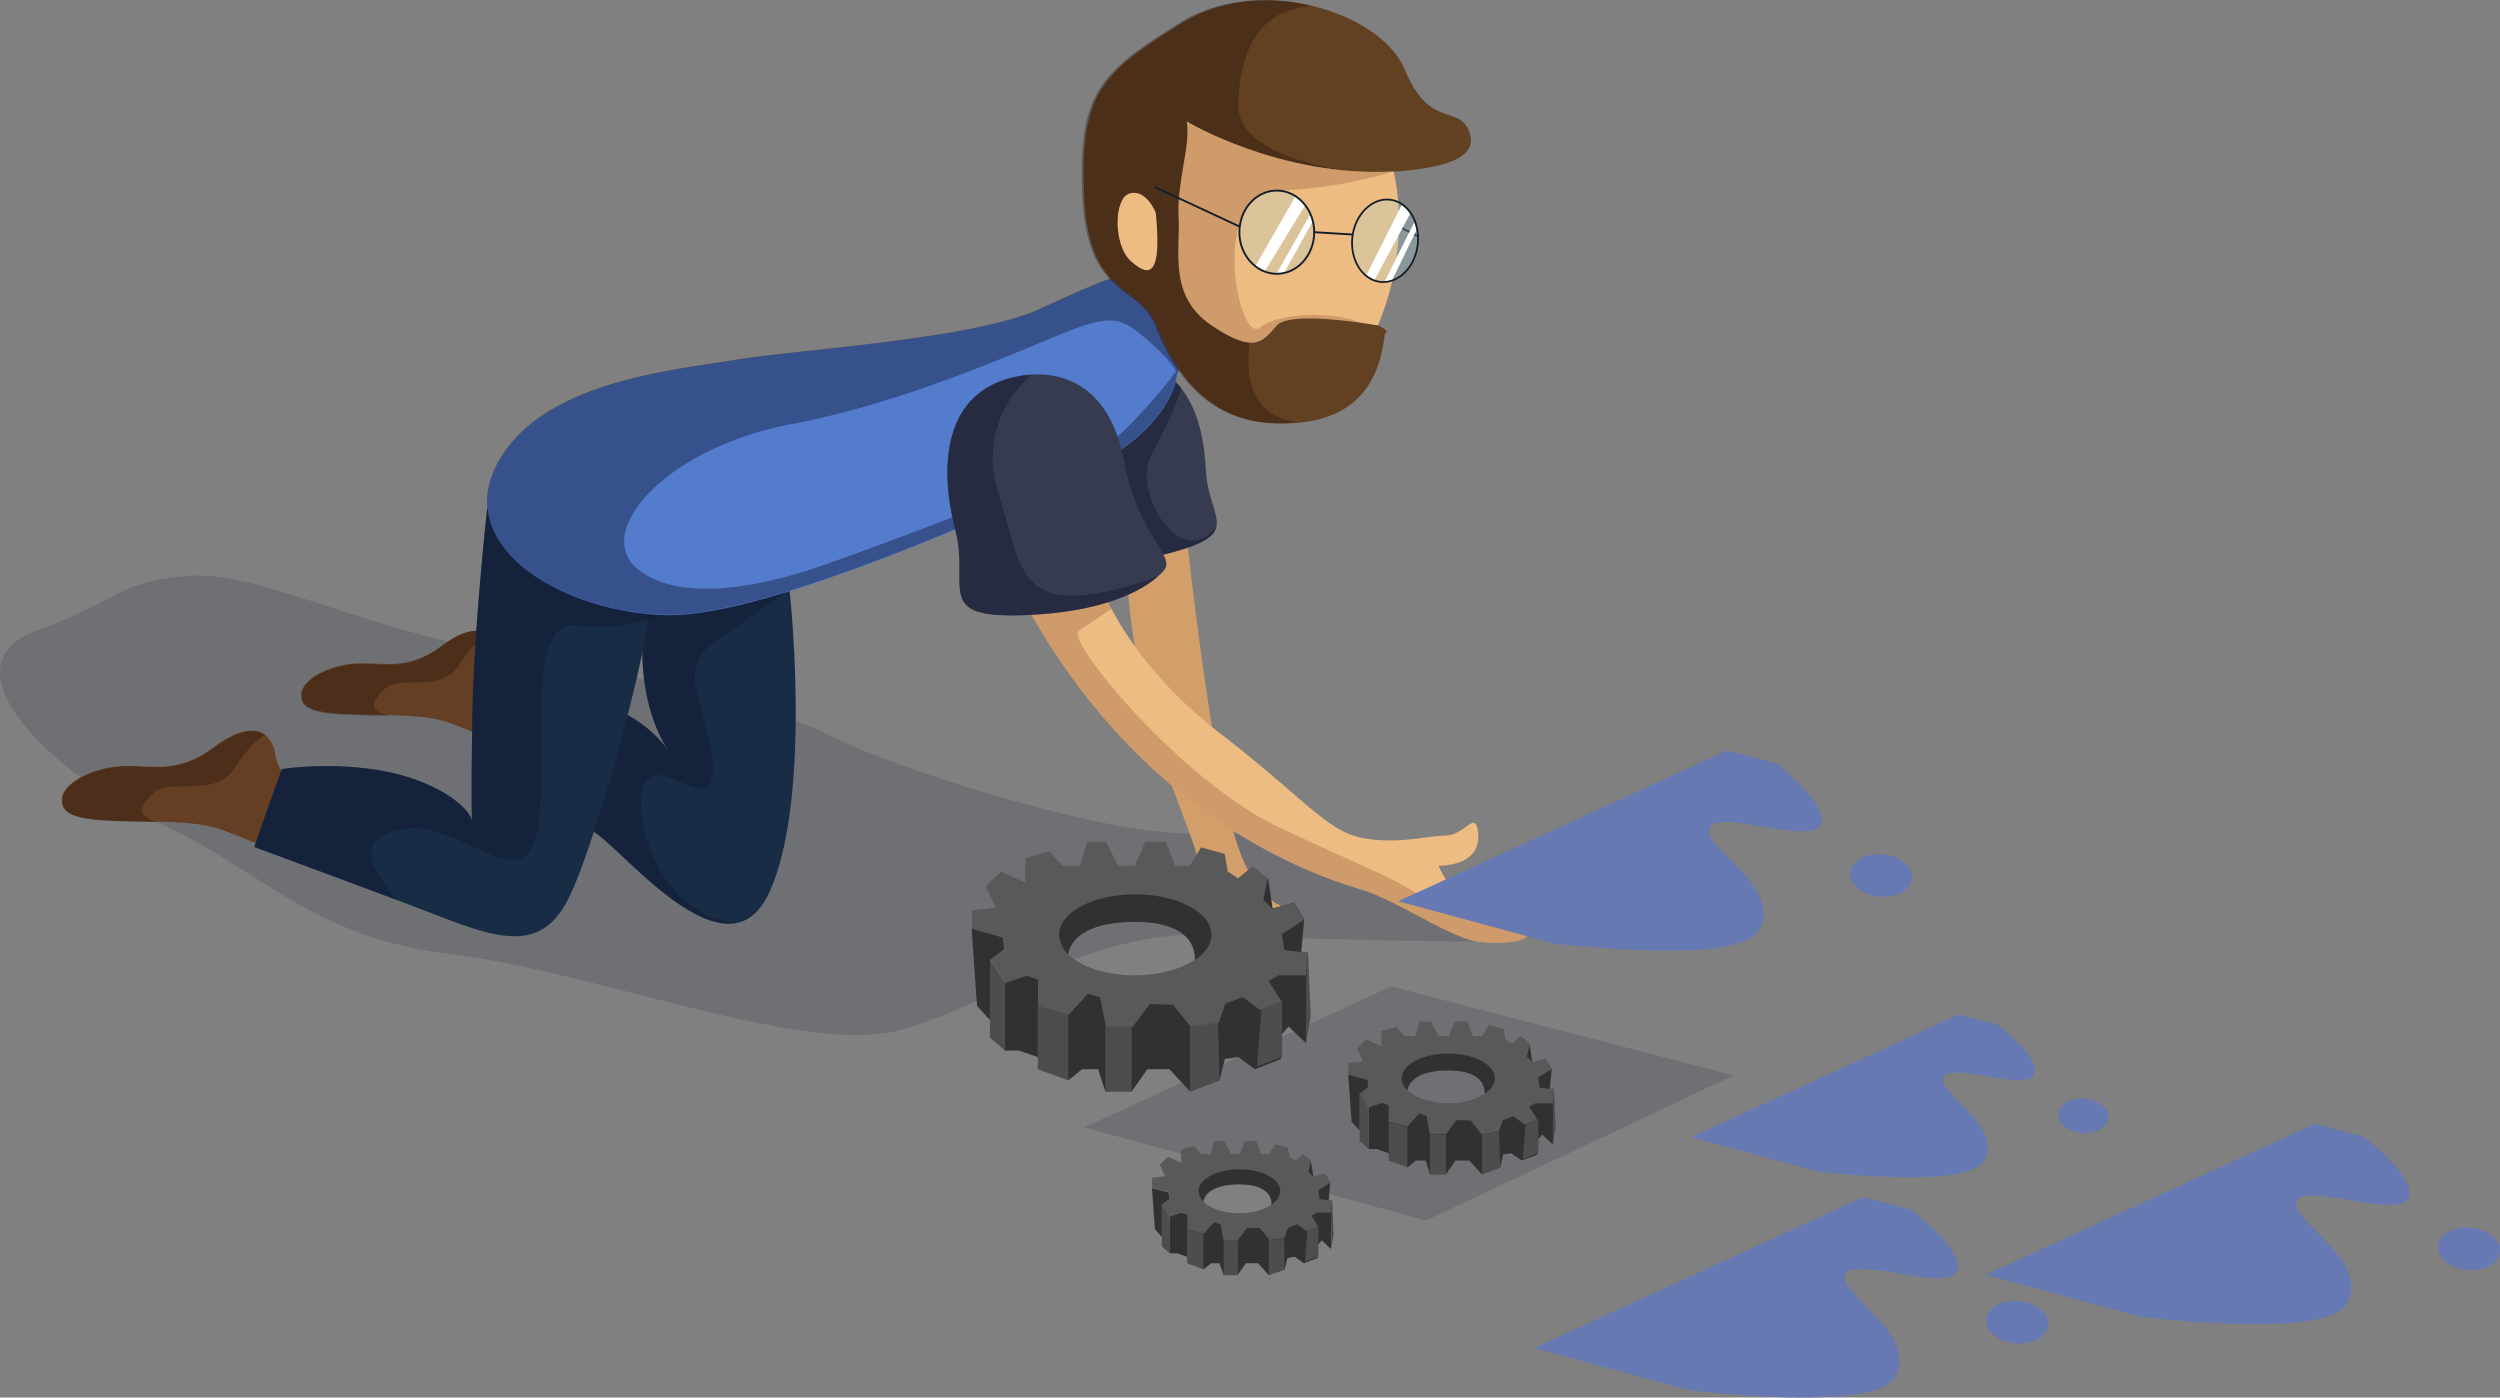 <svg id="Layer_1" data-name="Layer 1" xmlns="http://www.w3.org/2000/svg" viewBox="0 0 654.65 365.95"><rect x="0" y="0" width="654.65" height="365.95" fill="#808080" stroke="none"/><defs><style>.cls-1{fill:#6679b3;}.cls-2,.cls-7{fill:#101530;}.cls-2{opacity:0.15;}.cls-10,.cls-15,.cls-2,.cls-5,.cls-7{isolation:isolate;}.cls-3{fill:#d29e6a;}.cls-4{fill:#edbc82;}.cls-5{fill:#622112;opacity:0.21;}.cls-6{fill:#192c46;}.cls-10,.cls-7{opacity:0.41;}.cls-8{fill:#373b50;}.cls-9{fill:#643f23;}.cls-10{fill:#2d160e;}.cls-11{fill:#537ccd;}.cls-12,.cls-13,.cls-17{fill:none;}.cls-12{stroke:#222221;stroke-miterlimit:10;stroke-width:0.71px;}.cls-13,.cls-17{stroke:#121e2a;stroke-linecap:round;stroke-linejoin:round;}.cls-13{stroke-width:0.5px;}.cls-14{fill:#624022;}.cls-15{fill:#a5dde3;opacity:0.25;}.cls-16{fill:#fff;}.cls-17{stroke-width:0.47px;}.cls-18{fill:#313131;}.cls-19{fill:#595959;}.cls-20{fill:#4d4d4d;}</style></defs><title>5-App-Dev-right-men</title><g id="OBJECTS"><g id="_Group_" data-name="&lt;Group&gt;"><g id="_Group_2" data-name="&lt;Group&gt;"><g id="_Group_3" data-name="&lt;Group&gt;"><g id="_Group_4" data-name="&lt;Group&gt;"><path class="cls-1" d="M512.64,337.3c-1.3,7-25.9-3.3-29.3,1.3s19.7,15.8,12.8,27.2c-4.4,7.2-33.2,5.6-53.5,3.4l-40.9-11.1,86.1-39.5,13,3.4C506.74,327,513.34,333.4,512.64,337.3Z" transform="translate(0 -5.1)"/></g><g id="_Group_5" data-name="&lt;Group&gt;"><path class="cls-1" d="M528.64,345.8c4.5.4,7.9,3.1,7.7,6.2s-4.1,5.3-8.5,4.9-7.9-3.1-7.7-6.2S524.14,345.4,528.64,345.8Z" transform="translate(0 -5.1)"/></g></g></g></g><polygon id="_Path_" data-name="&lt;Path&gt;" class="cls-2" points="376.54 261.5 368.94 259.5 368.94 259.5 364.44 258.3 360.64 260 360.64 260 288.14 293.3 288.14 293.3 283.84 295.2 373.44 319.6 453.94 281.6 376.54 261.5"/><path id="_Path_2" data-name="&lt;Path&gt;" class="cls-2" d="M387.14,251.7s-38.5-.3-69.9-1.8-56.6,17.9-81.5,24.9-80.2-15.4-117.4-19.8S68,232.4,41.24,220.4s-57-40.6-31.8-50.1S29.54,158.1,48,156s44.3,13.1,82.4,19.8,68.1,12.6,87.5,22.2,75.4,26.9,95.9,25.2S386.24,237.8,387.14,251.7Z" transform="translate(0 -5.1)"/><path id="_Path_3" data-name="&lt;Path&gt;" class="cls-3" d="M309.24,131.8s7.5,75.4,15.3,96,16,10.7,14.4,21.9-15-5.4-16.8-7.3-13.5,1.8-8.6-6.5-22.6-40.5-18.5-106.4Z" transform="translate(0 -5.1)"/><path id="_Path_4" data-name="&lt;Path&gt;" class="cls-4" d="M387.14,251.7c-6.8-.8-21.4-10.7-29.9-13.4s-56.3-16-88.6-74.8l20.2-3.5s.7,1.7,2.2,4.5c3.5,6.7,12,19.9,27.9,32.2,22.6,17.4,28.4,26,37.7,27.8s16.7-.5,21.9-.6,7.8-6.9,8.5-.8-4.2,8.6-10.3,8.7c0,0,2.5,7.2,9.8,9.6s2.5.2,10.7,5.2a3.59,3.59,0,0,1,1,.7C404.34,251.7,393.64,252.5,387.14,251.7Z" transform="translate(0 -5.1)"/><path id="_Path_5" data-name="&lt;Path&gt;" class="cls-5" d="M387.14,251.7c-6.8-.8-21.4-10.7-29.9-13.4s-56.3-16-88.6-74.8l20.2-3.5s.7,1.7,2.2,4.5h0s-4.6,3.2-8.5,5.7,27.2,39.6,51.9,51.3,31.9,13.7,41.4,20.9c6.9,5.3,14.4.4,22.6,4.9C404.34,251.7,393.64,252.5,387.14,251.7Z" transform="translate(0 -5.1)"/><path id="_Path_6" data-name="&lt;Path&gt;" class="cls-6" d="M201.44,238.8c-2.2,4.7-4.9,7.1-8.1,7.9h0c-13.6,3.4-33.9-22.9-38.8-24.2l8.7-30.7a32.55,32.55,0,0,1,11.5,9.5c-2.8-4.5-8.8-16.8-5.6-36.6l37.6-5.1C206.74,159.4,212.84,213.9,201.44,238.8Z" transform="translate(0 -5.1)"/><path id="_Path_7" data-name="&lt;Path&gt;" class="cls-7" d="M193.34,246.6c-13.6,3.4-33.9-22.9-38.8-24.2l8.7-30.7a32.55,32.55,0,0,1,11.5,9.5c-2.8-4.5-8.8-16.8-5.6-36.6l37.6-5.1s-9.8,6.9-20.1,14.1-.3,18.6,0,32.5-13.8-3.9-17.8,4.2C164.84,218.2,173,246.1,193.34,246.6Z" transform="translate(0 -5.1)"/><path id="_Path_8" data-name="&lt;Path&gt;" class="cls-8" d="M318.54,143h0c-.6,2.6-3.4,4.5-11.4,6.7-18.6,5-28.3,1.7-31.6-.5s3.3-9.3,1.5-24.4,5.3-22.6,15.3-24.1c8-1.2,13.4,1.6,17,6.1,4.5,5.7,6.1,14.1,6.4,21.1C316,135.2,319.24,139.6,318.54,143Z" transform="translate(0 -5.1)"/><path id="_Path_9" data-name="&lt;Path&gt;" class="cls-7" d="M318.54,143c-.5,2.5-3.3,4.5-11.3,6.7-18.6,5-28.3,1.7-31.6-.5s3.3-9.3,1.5-24.4,5.3-22.6,15.3-24.1c8-1.2,13.4,1.6,17,6.1a114.9,114.9,0,0,1-7.9,17.3C296.24,133.4,308.94,155.2,318.54,143Z" transform="translate(0 -5.1)"/><path id="_Path_10" data-name="&lt;Path&gt;" class="cls-9" d="M76.24,209l-7.5,17.5c-11.8-4.3-11.4-5.7-25.9-6.2h-1.7c-13.6-.4-24.1.1-24.9-4.9-.9-5.2,8.4-9.4,15.8-9.7s14.4,2.3,24-5c6.2-4.6,10.6-5.1,13.2-3.3a7.81,7.81,0,0,1,2.8,5.1C73.14,208.5,76.24,209,76.24,209Z" transform="translate(0 -5.1)"/><path id="_Path_11" data-name="&lt;Path&gt;" class="cls-9" d="M134.24,181.9s-2.8-.5-3.7-6.1-5.8-8.3-14.8-1.6-15.3,4.3-22.2,4.6-15.4,4.1-14.6,9,11.2,4.1,24.5,4.6,13,1.7,23.9,5.7Z" transform="translate(0 -5.1)"/><path id="_Path_12" data-name="&lt;Path&gt;" class="cls-10" d="M127.54,171.2c-1.7,1.1-4.3,3.3-7.2,7.9-4.9,7.9-15.6,2.3-19.8,6.6-3.2,3.2-4.3,5.2,1.2,6.9-12.5-.4-22.1.1-22.8-4.6-.8-4.9,7.7-8.7,14.5-9s13.2,2.1,22-4.6C121,170,125.14,169.5,127.54,171.2Z" transform="translate(0 -5.1)"/><path id="_Path_13" data-name="&lt;Path&gt;" class="cls-6" d="M170,164.2v.3c0,.7-.1,1.6-.2,2.6-2,15.4-14.4,60.3-20.9,73.2-6.9,13.9-17.5,11-33.4,4.9-3.3-1.3-7.3-2.8-11.5-4.4-16.5-6.2-37.4-13.9-37.4-13.9,3.2-9.4,7.2-20.4,7.2-20.4,5.2-.8,20.9-2,34,2.4,12.1,4.2,15.4,9.4,15.8,11.1-.1-1.9-.2-9.4.1-27.4.4-23.2,3.9-54.6,3.9-54.6,9.6,20,37.9,25.4,42,26.1A1,1,0,0,0,170,164.2Z" transform="translate(0 -5.1)"/><path id="_Path_14" data-name="&lt;Path&gt;" class="cls-7" d="M172,166.1a11.45,11.45,0,0,1-2.2,1.1c-3.1,1.2-9.4,2.9-19.3,1.7-14.6-1.7-5.4,46.7-10.9,57.7s-19.9-6.2-33.1-4.5c-12.2,1.6-11.6,8.3-2.5,18.7-16.5-6.2-37.4-13.9-37.4-13.9,3.2-9.4,7.2-20.4,7.2-20.4,5.2-.8,20.9-2,34,2.4,12.1,4.2,15.4,9.4,15.8,11.1-.1-1.9-.2-9.4.1-27.4.4-23.2,3.9-54.6,3.9-54.6,9.6,20,37.9,25.4,42,26.1l.5.4Z" transform="translate(0 -5.1)"/><path id="_Path_15" data-name="&lt;Path&gt;" class="cls-11" d="M308.54,101.6h0c-.1.5-.1,1-.2,1.5-1.6,8.8-9.1,17.8-24.6,25.6-16.5,8.1-82.2,37.9-108.7,37.5s-56.2-17.1-45-39.1,45.9-24.9,62.6-27.7S255,94.1,272.54,86s18.4-7.8,18.4-7.8C305.14,83.4,308.54,101.6,308.54,101.6Z" transform="translate(0 -5.1)"/><path id="_Compound_Path_" data-name="&lt;Compound Path&gt;" class="cls-7" d="M308.54,101.6s-3.4-18.3-17.7-23.5c0,0-.9-.3-18.4,7.8s-63.2,10.6-79.9,13.4-51.4,5.7-62.6,27.7,18.6,38.7,45,39.1,92.2-29.3,108.7-37.5c15.5-7.7,23.1-16.8,24.6-25.6a13,13,0,0,0,1-2.5A4.13,4.13,0,0,1,308.54,101.6Zm-21.4,22.5c-7.7,5.7-62.2,25.9-74.2,29.9s-34.7,9.5-46.1,0,6.9-31.5,40.7-37.9,67-22.8,76.1-25.7,11.2-1.1,17.7,4.5c4.4,3.9,6.1,6.3,6.6,7.5C301.94,110.5,292.34,120.4,287.14,124.1Z" transform="translate(0 -5.1)"/><path id="_Path_16" data-name="&lt;Path&gt;" class="cls-12" d="M68.84,222.1" transform="translate(0 -5.1)"/><path id="_Path_17" data-name="&lt;Path&gt;" class="cls-8" d="M304.84,154.4a13.54,13.54,0,0,1-1.7,1.7c-4.4,3.9-14.8,9.4-35.2,10.1-23.7.8-13.9-7.4-17.8-22.4s-4.3-37.1,17.8-40.4a17.85,17.85,0,0,1,2.3-.2c11.2-.7,21.1,5.9,24.2,23C297.64,144.6,307.94,150.7,304.84,154.4Z" transform="translate(0 -5.1)"/><line id="_Path_18" data-name="&lt;Path&gt;" class="cls-13" x1="371.34" y1="61.9" x2="366.24" y2="59.3"/><path id="_Path_19" data-name="&lt;Path&gt;" class="cls-14" d="M352.74,50.4c-26.5,0-39.1-11-39.1-11,1.2,7.3-4.5,38.7-.4,42,3.8,3.1,11.8,10.7,14.9,11h.6c2.4-.8-.8-5.3,5.7-5.3s17.5-.8,24.1,2.1,4.1,3.2,4.1,3.2c-1.4,13.2-7.8,21.7-21.7,23.3h-.1a43.63,43.63,0,0,1-6.4.3c-18.4-.4-26.9-13.9-31.4-25.3s-17.9-7.3-19.1-34.2,4.5-32.2,25.3-45.2c10.5-6.6,23.7-7.4,35-4.5s20.5,9,23.7,16.7c6.5,15.5,13.9,8.9,16.7,15.9,2.7,6.6-4.6,10.6-28.2,11Z" transform="translate(0 -5.1)"/><path id="_Path_20" data-name="&lt;Path&gt;" class="cls-10" d="M327.24,94.7c-2.6,19.9,10.9,20.9,13.1,20.9a43.63,43.63,0,0,1-6.4.3c-18.4-.4-26.9-13.9-31.4-25.3s-17.9-7.3-19.1-34.2,4.5-32.2,25.3-45.2c10.5-6.6,23.7-7.4,35-4.5-13.2.7-19,10.3-19.5,25.7-.3,13.4,25,17.1,31.7,17.9,1,.1,1.7.2,1.7.2s-25.5,20.9-29.9,41.9A8.56,8.56,0,0,0,327.24,94.7Z" transform="translate(0 -5.1)"/><path id="_Path_21" data-name="&lt;Path&gt;" class="cls-4" d="M360.84,90.3s-1.9-.3-4.6-.7h0c-6.9-1-19.3-2.2-21.9.7-3.6,4.1-5.7,7.7-17.1,0s-8.1-19.5-8.6-28.5,3.3-19.1,2.1-24.9c0,0,24.4,14.7,54.2,13.1C364.94,50.1,370,68.4,360.84,90.3Z" transform="translate(0 -5.1)"/><path id="_Path_22" data-name="&lt;Path&gt;" class="cls-5" d="M356.24,89.6c-6.9-1-19.3-2.2-21.9.7-3.6,4.1-5.7,7.7-17.1,0s-8.1-19.5-8.6-28.5,3.3-19.1,2.1-24.9c0,0,24.4,14.7,54.2,13.1a117.81,117.81,0,0,1-30.6,5c-17.7.7-10.2,40.2-4.5,35.9S350,86.8,356.24,89.6Z" transform="translate(0 -5.1)"/><path id="_Path_23" data-name="&lt;Path&gt;" class="cls-15" d="M344.14,65.9c0,5.3-3.4,9.7-7.8,10.7a12.25,12.25,0,0,1-1.9.2h-.1a7.31,7.31,0,0,1-3-.6,7.55,7.55,0,0,1-2.3-1.3l-.1-.1a11.36,11.36,0,0,1-4.2-8.9c0-6,4.4-10.9,9.8-10.9a8.36,8.36,0,0,1,4.9,1.5,9.15,9.15,0,0,1,2.5,2.3,8.58,8.58,0,0,1,1.3,2.3,11.76,11.76,0,0,1,.7,2A26.35,26.35,0,0,1,344.14,65.9Z" transform="translate(0 -5.1)"/><path id="_Path_24" data-name="&lt;Path&gt;" class="cls-15" d="M371.24,69.2c-.6,5.2-4.1,9.2-8.1,9.7a5.44,5.44,0,0,1-1.8,0h-.1a7.29,7.29,0,0,1-4.4-2.5,11.55,11.55,0,0,1-2.6-9.3c.7-5.9,5.2-10.3,9.9-9.7a6.94,6.94,0,0,1,4.1,2,8.32,8.32,0,0,1,1.9,2.6,9.89,9.89,0,0,1,.9,2.4l.3,2A27.15,27.15,0,0,1,371.24,69.2Z" transform="translate(0 -5.1)"/><g id="_Group_6" data-name="&lt;Group&gt;"><path id="_Path_25" data-name="&lt;Path&gt;" class="cls-16" d="M370.94,65.3l-6.5,13.4a9.91,9.91,0,0,1-1.8.2h-.1l7.8-15.6Z" transform="translate(0 -5.1)"/><path id="_Path_26" data-name="&lt;Path&gt;" class="cls-16" d="M359.94,78.4l9.3-17.3a9.66,9.66,0,0,0-2.2-2.3l-9.2,18.3Z" transform="translate(0 -5.1)"/></g><g id="_Group_7" data-name="&lt;Group&gt;"><path id="_Path_27" data-name="&lt;Path&gt;" class="cls-16" d="M343.14,61.2l-8.9,15.6h.1a11.08,11.08,0,0,0,1.9-.2l7.5-13.5Z" transform="translate(0 -5.1)"/><path id="_Path_28" data-name="&lt;Path&gt;" class="cls-16" d="M341.74,58.9l-10.6,17.3-2.3-1.3-.1-.1,10.5-18.3A11.43,11.43,0,0,1,341.74,58.9Z" transform="translate(0 -5.1)"/></g><path id="_Path_29" data-name="&lt;Path&gt;" class="cls-4" d="M295.94,73.3c-3.4-3.2-4.2-11.6-2.2-15.5a3.48,3.48,0,0,1,2.2-2.1,3.4,3.4,0,0,1,1-.1h0c3.7,0,5.7,5.2,5.7,5.2C304.44,78.8,300.34,77.3,295.94,73.3Z" transform="translate(0 -5.1)"/><path id="_Path_30" data-name="&lt;Path&gt;" class="cls-13" d="M344.14,65.9c0,6-4.4,10.9-9.8,10.9s-9.8-4.9-9.8-10.9,4.4-10.9,9.8-10.9S344.14,59.9,344.14,65.9Z" transform="translate(0 -5.1)"/><path id="_Path_31" data-name="&lt;Path&gt;" class="cls-17" d="M371.24,69.2c-.7,6-5.2,10.3-9.9,9.7s-7.9-5.9-7.2-11.8,5.2-10.3,9.9-9.7S371.94,63.2,371.24,69.2Z" transform="translate(0 -5.1)"/><line id="_Path_32" data-name="&lt;Path&gt;" class="cls-13" x1="344.14" y1="60.8" x2="354.04" y2="61.4"/><line id="_Path_33" data-name="&lt;Path&gt;" class="cls-13" x1="302.64" y1="49.1" x2="324.54" y2="59.3"/><g id="_Group_8" data-name="&lt;Group&gt;"><polygon id="_Path_34" data-name="&lt;Path&gt;" class="cls-18" points="263.14 275.1 266.84 275.1 271.74 276.8 279.74 282.9 283.34 280 287.54 280 289.44 285.8 296.34 285.8 300.44 280 306.24 280 311.64 285.8 319.34 282.9 320.74 277.3 324.24 276.8 328.64 280 335.44 277.3 335.44 271.1 337.44 268.8 342.04 273.2 342.54 249.5 340.74 249.2 341.54 240.7 338.84 236.4 333.24 237.9 332.04 229.8 313.64 263.2 268.24 249.9 263.14 257.3 263.14 275.1"/><path id="_Compound_Path_2" data-name="&lt;Compound Path&gt;" class="cls-19" d="M342,260.5l.5-5.9-6.2-.7-.6-4.2,5.8-3.8-2.7-4.3-5.6,1.5-2.4-2.4,1.2-5.6-3.9-3.2-3.9,3.2-2.7-1.8-.8-4.6-6.2-1.7-2.9,4.8h-3.9l-2.4-6.3h-5.4l-2.7,6.3h-4.4l-3.2-6.3h-4.9l-1.9,6.3h-4.6l-3.4-3.8-6.3,1.8v6.5l-6.3-3-4.1,3.9,2.7,5.6-6.3.7v4.9l8.3,2.2.2,3.1-3.6,2.8,3.9,6,5.6-1.9,2.9,1v7.1l8,2.2,5.1-5.6,3.2,1,1.5,7.8h6.9l4.6-6.1,6.1.2,4.6,5.8,7.3-1,1.8-5.1,4.5-1.7,4.6,3.4,5.6-2.2-3.4-5.4,2.6-1.5Zm-29.2-4c-3.7,2.4-9.3,4-15.6,4-7.5,0-14.1-2.2-17.5-5.5,0,0,.3-8.5,17.5-8.5S312.84,256.5,312.84,256.5Z" transform="translate(0 -5.1)"/><path id="_Path_35" data-name="&lt;Path&gt;" class="cls-18" d="M297.24,239.3c11,0,20,4.7,20,10.6,0,2.5-1.7,4.8-4.4,6.6,0,0,1.6-10-15.6-10s-17.5,8.5-17.5,8.5a7.39,7.39,0,0,1-2.4-5.1C277.34,244,286.24,239.3,297.24,239.3Z" transform="translate(0 -5.1)"/><g id="_Group_9" data-name="&lt;Group&gt;"><polygon id="_Path_36" data-name="&lt;Path&gt;" class="cls-20" points="259.24 251.4 259.24 271.7 263.14 275.1 263.14 257.3 259.24 251.4"/><polygon id="_Path_37" data-name="&lt;Path&gt;" class="cls-20" points="271.74 263.4 271.74 280 279.74 282.9 279.74 265.6 271.74 263.4"/><rect id="_Path_38" data-name="&lt;Path&gt;" class="cls-20" x="289.44" y="268.8" width="6.9" height="17"/><polygon id="_Path_39" data-name="&lt;Path&gt;" class="cls-20" points="311.64 268.8 311.64 285.8 319.34 282.9 318.94 267.8 311.64 268.8"/><polygon id="_Path_40" data-name="&lt;Path&gt;" class="cls-20" points="330.34 264.3 329.14 279.3 335.74 276.7 335.74 262.1 330.34 264.3"/><polygon id="_Path_41" data-name="&lt;Path&gt;" class="cls-20" points="342.04 255.6 342.04 272.7 343.24 266.1 342.54 249.9 342.04 255.6"/></g><polygon id="_Path_42" data-name="&lt;Path&gt;" class="cls-18" points="254.44 243.2 255.84 263.4 259.24 267.1 259.24 251.4 262.94 248.6 262.64 245.5 254.44 243.2"/></g><g id="_Group_10" data-name="&lt;Group&gt;"><polygon id="_Path_43" data-name="&lt;Path&gt;" class="cls-18" points="358.44 300.9 360.64 300.9 363.64 302 368.54 305.7 370.74 303.9 373.34 303.9 374.44 307.5 378.64 307.5 381.14 303.9 384.74 303.9 388.04 307.5 392.84 305.7 393.64 302.3 395.74 302 398.44 303.9 402.64 302.3 402.64 298.5 403.84 297.1 406.64 299.7 406.94 285.2 405.84 285.1 406.34 279.9 404.74 277.3 401.24 278.2 400.54 273.2 389.34 293.7 361.54 285.5 358.44 290.1 358.44 300.9"/><path id="_Compound_Path_3" data-name="&lt;Compound Path&gt;" class="cls-19" d="M406.64,294l.3-3.6-3.8-.5-.4-2.6,3.6-2.3-1.6-2.6-3.4.9-1.5-1.5.8-3.4-2.4-2-2.4,2-1.6-1.1-.5-2.8-3.8-1-1.8,2.9h-2.4l-1.5-3.8h-3.3l-1.6,3.8h-2.7l-1.9-3.8h-3l-1.2,3.8h-2.8l-2.1-2.4-3.9,1.1v4l-3.9-1.8-2.5,2.4,1.6,3.4-3.9.4v3l5.1,1.4.1,1.9-2.2,1.7,2.4,3.6,3.4-1.2,1.8.6v4.3l4.9,1.3,3.1-3.4,1.9.6.9,4.8h4.2l2.8-3.7,3.7.1,2.8,3.6,4.5-.6,1.1-3.1,2.8-1,2.8,2.1,3.4-1.3-2.1-3.3,1.6-.9Zm-17.8-2.5a17.79,17.79,0,0,1-9.5,2.5c-4.6,0-8.6-1.4-10.7-3.4,0,0,.2-5.2,10.7-5.2S388.84,291.5,388.84,291.5Z" transform="translate(0 -5.1)"/><path id="_Path_44" data-name="&lt;Path&gt;" class="cls-18" d="M379.24,281c6.8,0,12.2,2.9,12.2,6.5,0,1.5-1,2.9-2.7,4,0,0,1-6.1-9.5-6.1s-10.7,5.2-10.7,5.2a4.57,4.57,0,0,1-1.5-3.1C367,283.9,372.54,281,379.24,281Z" transform="translate(0 -5.1)"/><g id="_Group_11" data-name="&lt;Group&gt;"><polygon id="_Path_45" data-name="&lt;Path&gt;" class="cls-20" points="356.04 286.4 356.04 298.8 358.44 300.9 358.44 290.1 356.04 286.4"/><polygon id="_Path_46" data-name="&lt;Path&gt;" class="cls-20" points="363.64 293.8 363.64 303.9 368.54 305.7 368.54 295.1 363.64 293.8"/><rect id="_Path_47" data-name="&lt;Path&gt;" class="cls-20" x="374.44" y="297.1" width="4.2" height="10.4"/><polygon id="_Path_48" data-name="&lt;Path&gt;" class="cls-20" points="388.04 297.1 388.04 307.5 392.84 305.7 392.54 296.5 388.04 297.1"/><polygon id="_Path_49" data-name="&lt;Path&gt;" class="cls-20" points="399.54 294.3 398.74 303.5 402.84 301.9 402.84 293 399.54 294.3"/><polygon id="_Path_50" data-name="&lt;Path&gt;" class="cls-20" points="406.64 289 406.64 299.5 407.34 295.4 406.94 285.5 406.64 289"/></g><polygon id="_Path_51" data-name="&lt;Path&gt;" class="cls-18" points="353.04 281.4 353.94 293.8 356.04 296 356.04 286.4 358.24 284.7 358.14 282.8 353.04 281.4"/></g><g id="_Group_12" data-name="&lt;Group&gt;"><polygon id="_Path_52" data-name="&lt;Path&gt;" class="cls-18" points="306.34 328.2 308.24 328.2 310.84 329.1 315.14 332.4 317.14 330.8 319.34 330.8 320.44 333.9 324.04 333.9 326.24 330.8 329.44 330.8 332.24 333.9 336.44 332.4 337.14 329.4 339.04 329.1 341.44 330.8 345.04 329.4 345.04 326 346.14 324.8 348.54 327.1 348.84 314.4 347.94 314.3 348.34 309.7 346.94 307.4 343.94 308.2 343.24 303.9 333.44 321.8 309.04 314.7 306.34 318.7 306.34 328.2"/><path id="_Compound_Path_4" data-name="&lt;Compound Path&gt;" class="cls-19" d="M348.54,322.7l.3-3.2-3.3-.4-.3-2.3,3.1-2-1.4-2.3-3,.8-1.3-1.3.7-3-2.1-1.7-2.1,1.7-1.4-.9-.5-2.5-3.3-.9-1.6,2.6h-2.1l-1.3-3.4H326l-1.4,3.4h-2.3l-1.7-3.4H318l-1,3.4h-2.5l-1.8-2.1-3.4.9v3.5l-3.4-1.6-2.2,2.1,1.4,3-3.4.4v2.6l4.4,1.2.1,1.7-2,1.5,2.1,3.2,3-1,1.6.5V327l4.3,1.2,2.7-3,1.7.5.8,4.2h3.7l2.5-3.3,3.3.1,2.5,3.1,3.9-.5,1-2.7,2.4-.9,2.5,1.8,3-1.2-1.8-2.9,1.4-.8h3.7Zm-15.6-2.1a15.77,15.77,0,0,1-8.4,2.2c-4,0-7.6-1.2-9.4-3,0,0,.2-4.5,9.4-4.5S332.94,320.6,332.94,320.6Z" transform="translate(0 -5.1)"/><path id="_Path_53" data-name="&lt;Path&gt;" class="cls-18" d="M324.54,311.3c5.9,0,10.7,2.5,10.7,5.7a4.45,4.45,0,0,1-2.3,3.5s.8-5.3-8.4-5.3-9.4,4.5-9.4,4.5a4,4,0,0,1-1.3-2.7C313.84,313.9,318.64,311.3,324.54,311.3Z" transform="translate(0 -5.1)"/><g id="_Group_13" data-name="&lt;Group&gt;"><polygon id="_Path_54" data-name="&lt;Path&gt;" class="cls-20" points="304.24 315.5 304.24 326.4 306.34 328.2 306.34 318.7 304.24 315.5"/><polygon id="_Path_55" data-name="&lt;Path&gt;" class="cls-20" points="310.84 321.9 310.84 330.8 315.14 332.4 315.14 323.1 310.84 321.9"/><rect id="_Path_56" data-name="&lt;Path&gt;" class="cls-20" x="320.44" y="324.8" width="3.7" height="9.1"/><polygon id="_Path_57" data-name="&lt;Path&gt;" class="cls-20" points="332.24 324.8 332.24 333.9 336.44 332.4 336.24 324.3 332.24 324.8"/><polygon id="_Path_58" data-name="&lt;Path&gt;" class="cls-20" points="342.34 322.4 341.74 330.4 345.24 329 345.24 321.2 342.34 322.4"/><polygon id="_Path_59" data-name="&lt;Path&gt;" class="cls-20" points="348.64 317.7 348.64 326.9 349.24 323.4 348.84 314.7 348.64 317.7"/></g><polygon id="_Path_60" data-name="&lt;Path&gt;" class="cls-18" points="301.64 311.1 302.44 321.9 304.24 323.9 304.24 315.5 306.14 314 306.04 312.3 301.64 311.1"/></g><path id="_Path_61" data-name="&lt;Path&gt;" class="cls-7" d="M303.14,156.1c-4.4,3.9-14.8,9.4-35.2,10.1-23.7.8-13.9-7.4-17.8-22.4s-4.3-37.1,17.8-40.4a17.85,17.85,0,0,1,2.3-.2c-.9.7-14.9,12-8.7,31.5C268,154.8,265.84,169.1,303.14,156.1Z" transform="translate(0 -5.1)"/><path id="_Path_62" data-name="&lt;Path&gt;" class="cls-10" d="M69.44,197.5c-1.8,1.1-4.7,3.5-7.8,8.5-5.3,8.5-17.1,2.4-21.7,7-3.5,3.5-4.6,5.5,1.3,7.4-13.6-.4-24.1.1-24.9-4.9-.9-5.2,8.4-9.4,15.8-9.7s14.4,2.3,24-5C62.44,196.2,66.84,195.7,69.44,197.5Z" transform="translate(0 -5.1)"/><g id="_Group_14" data-name="&lt;Group&gt;"><g id="_Group_15" data-name="&lt;Group&gt;"><g id="_Group_16" data-name="&lt;Group&gt;"><g id="_Group_17" data-name="&lt;Group&gt;"><path class="cls-1" d="M452.24,201.6l13,3.4c6,5,12.5,11.4,11.8,15.3-1.3,7-25.9-3.3-29.3,1.3s19.7,15.8,12.8,27.2c-4.4,7.2-33.2,5.6-53.5,3.4l-40.9-11.1" transform="translate(0 -5.1)"/></g><g id="_Group_18" data-name="&lt;Group&gt;"><path class="cls-1" d="M493,228.8c4.5.4,7.9,3.1,7.7,6.2s-4.1,5.3-8.5,4.9-7.9-3.1-7.7-6.2S488.64,228.4,493,228.8Z" transform="translate(0 -5.1)"/></g></g></g><line id="_Path_63" data-name="&lt;Path&gt;" class="cls-16" x1="448.34" y1="198.4" x2="452.34" y2="196.5"/><line id="_Path_64" data-name="&lt;Path&gt;" class="cls-16" x1="370.74" y1="233.9" x2="366.24" y2="236"/></g><g id="_Group_19" data-name="&lt;Group&gt;"><g id="_Group_20" data-name="&lt;Group&gt;"><g id="_Group_21" data-name="&lt;Group&gt;"><g id="_Group_22" data-name="&lt;Group&gt;"><path class="cls-1" d="M630.94,318.1c-1.3,7-25.9-3.3-29.3,1.3s19.7,15.8,12.8,27.2c-4.4,7.2-33.2,5.6-53.5,3.4L520,338.9l86.1-39.5,13,3.4C625.14,307.8,631.64,314.2,630.94,318.1Z" transform="translate(0 -5.1)"/></g><g id="_Group_23" data-name="&lt;Group&gt;"><path class="cls-1" d="M646.94,326.6c4.5.4,7.9,3.1,7.7,6.2s-4.1,5.3-8.5,4.9-7.9-3.1-7.7-6.2S642.54,326.2,646.94,326.6Z" transform="translate(0 -5.1)"/></g></g></g><line id="_Path_65" data-name="&lt;Path&gt;" class="cls-16" x1="602.24" y1="296.2" x2="606.24" y2="294.4"/><line id="_Path_66" data-name="&lt;Path&gt;" class="cls-16" x1="524.64" y1="331.8" x2="520.14" y2="333.8"/></g><g id="_Group_24" data-name="&lt;Group&gt;"><g id="_Group_25" data-name="&lt;Group&gt;"><g id="_Group_26" data-name="&lt;Group&gt;"><g id="_Group_27" data-name="&lt;Group&gt;"><path class="cls-1" d="M512.84,270.8l10.5,2.7c4.8,4,10.1,9.2,9.5,12.4-1,5.7-21-2.7-23.8,1.1s16,12.8,10.4,22.1c-3.6,5.9-27,4.5-43.4,2.8l-33.2-9" transform="translate(0 -5.1)"/></g><g id="_Group_28" data-name="&lt;Group&gt;"><path class="cls-1" d="M545.94,292.8c3.6.3,6.4,2.5,6.2,5s-3.3,4.3-6.9,4-6.4-2.5-6.2-5S542.24,292.5,545.94,292.8Z" transform="translate(0 -5.1)"/></g></g></g><line id="_Path_67" data-name="&lt;Path&gt;" class="cls-16" x1="509.54" y1="267.1" x2="512.74" y2="265.6"/></g></g></svg>